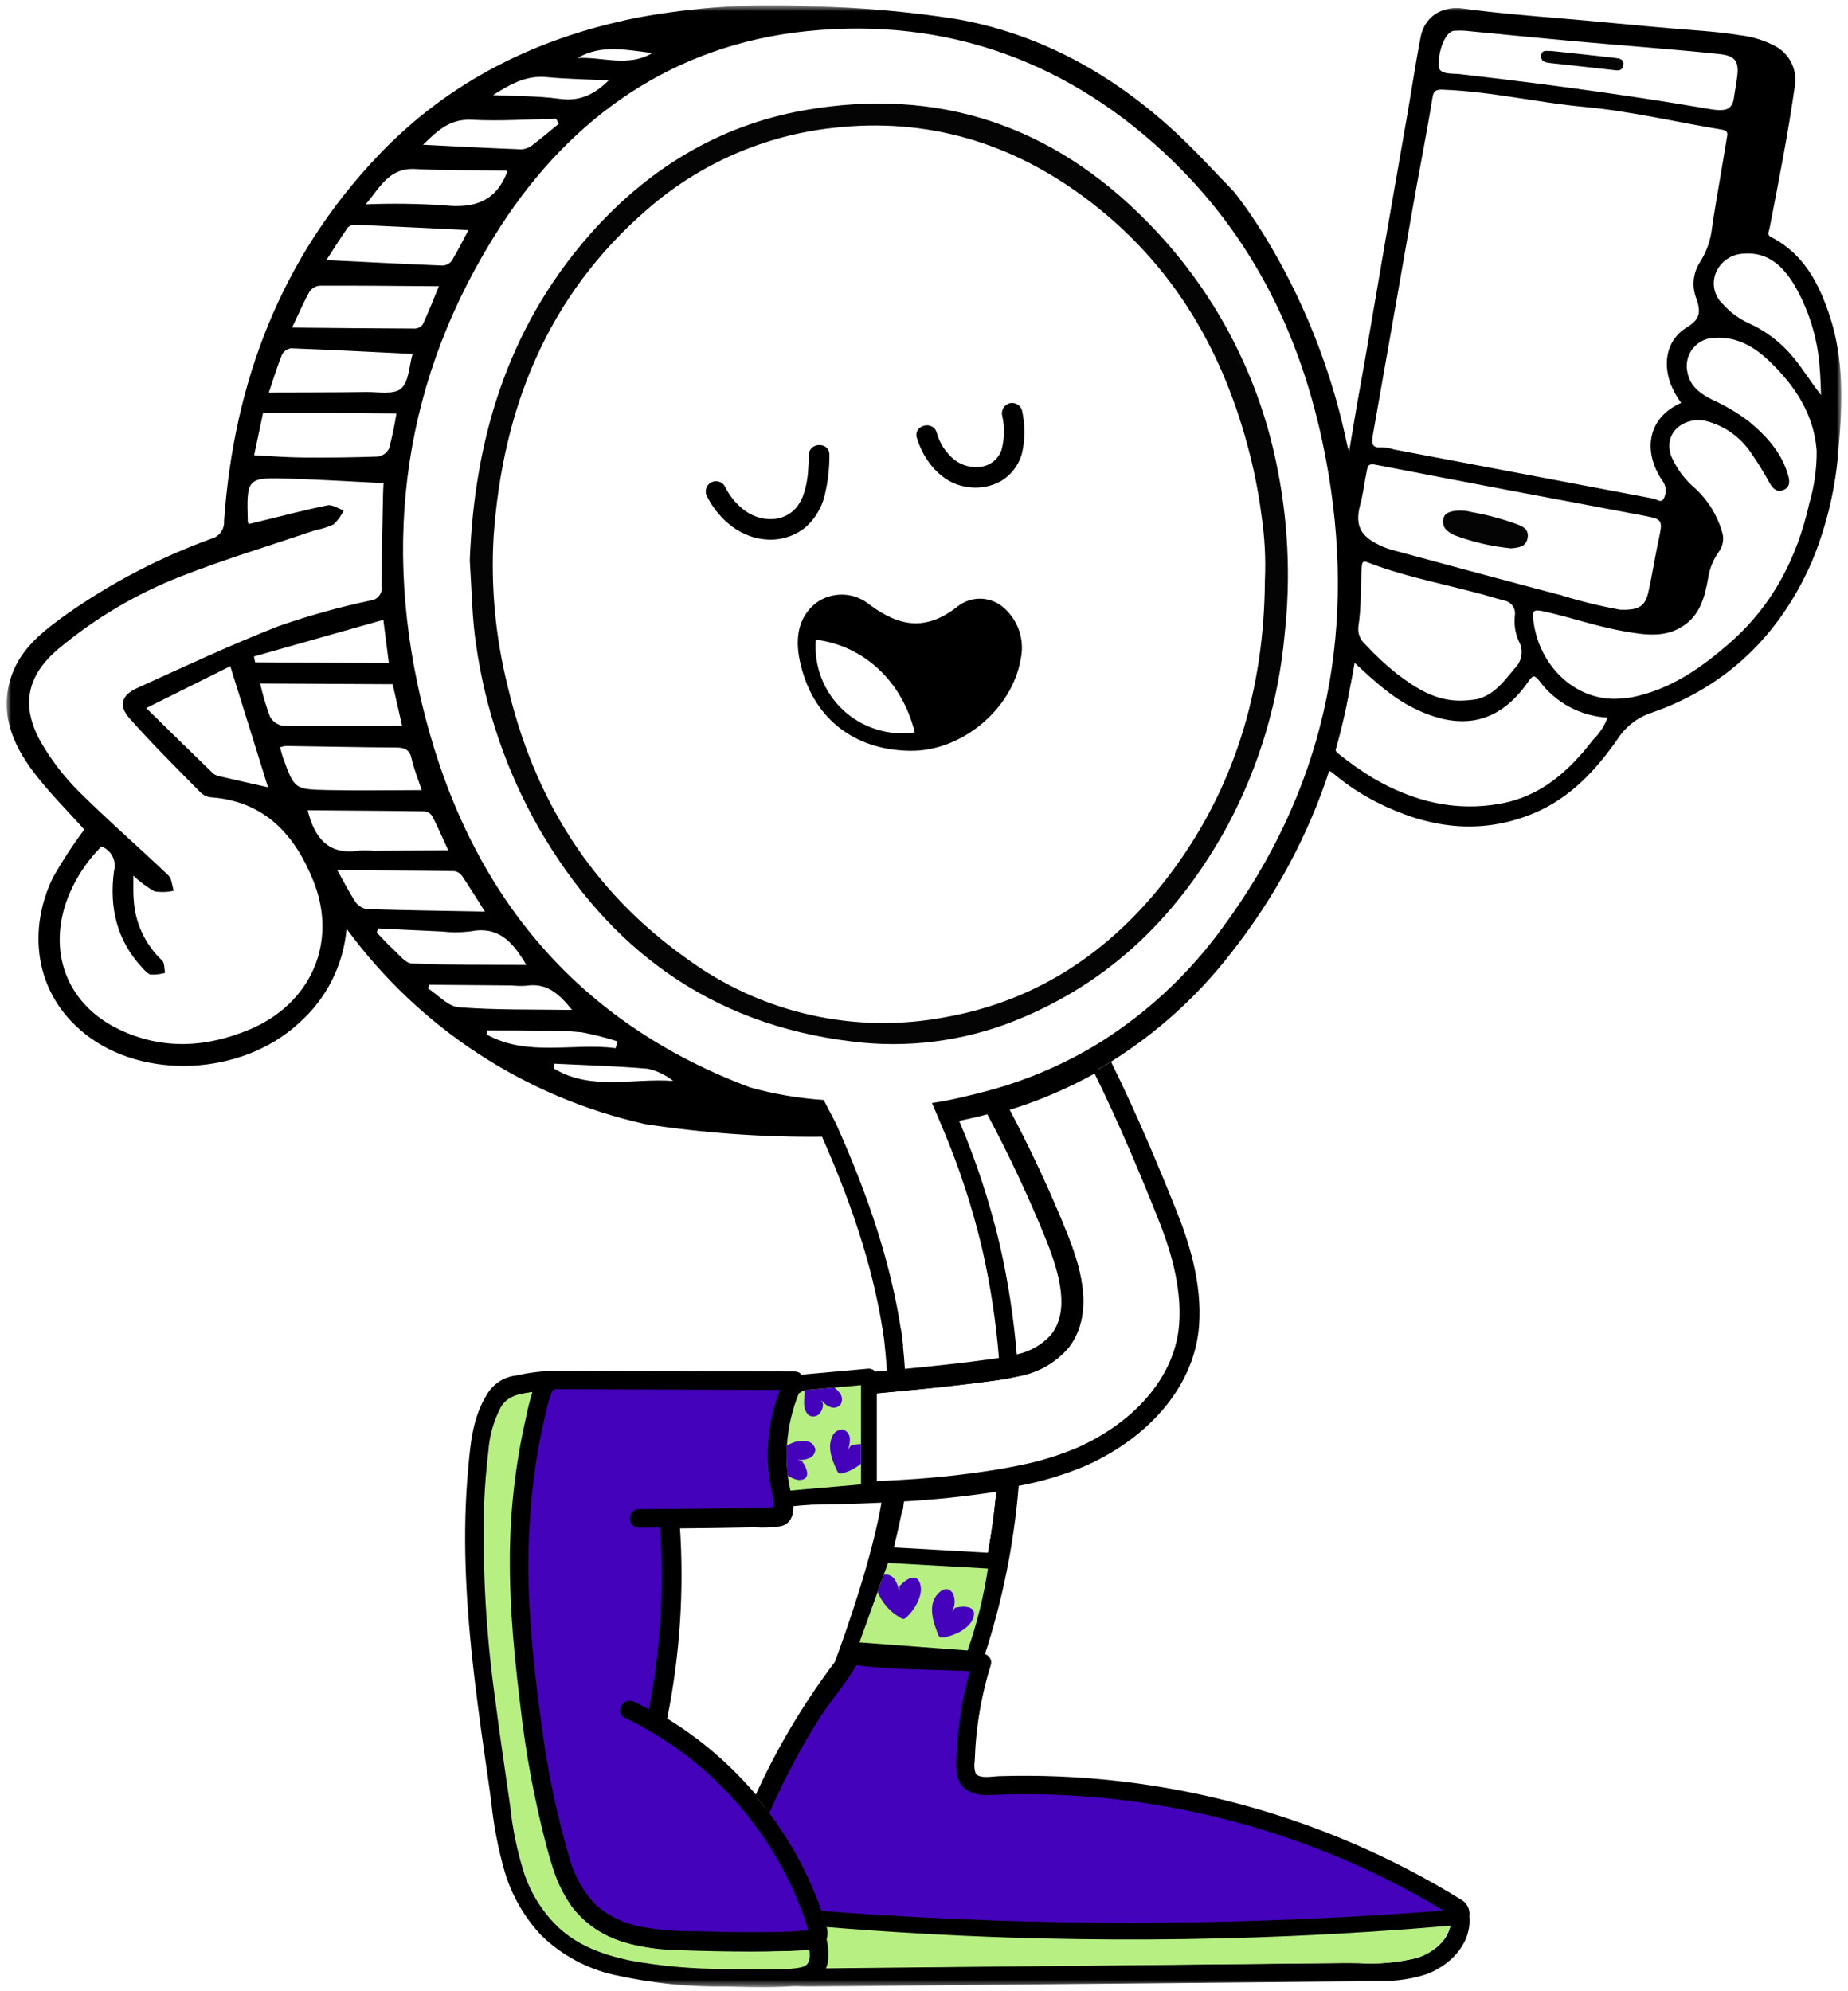 <svg width="246" height="265" viewBox="0 0 246 265" fill="none" xmlns="http://www.w3.org/2000/svg">
<mask id="mask0_1_603" style="mask-type:luminance" maskUnits="userSpaceOnUse" x="0" y="0" width="246" height="265">
<path d="M245.113 0.734H0.887V264.472H245.113V0.734Z" fill="white"/>
</mask>
<g mask="url(#mask0_1_603)">
<path d="M62.537 74.575C63.117 58.997 67.326 43.952 78.46 31.275C86.072 22.61 95.585 16.687 107.142 14.662C124.963 11.54 140.18 16.762 152.657 29.462C161.371 38.259 167.352 49.391 169.876 61.514C171.473 69.059 171.854 76.811 171.003 84.476C170.198 93.292 167.653 101.861 163.515 109.687C157.1 121.526 147.982 130.749 135.001 135.893C128.156 138.604 120.737 139.542 113.433 138.619C94.381 136.325 80.964 126.153 71.762 110.28C67.439 102.718 64.592 94.404 63.372 85.78C62.845 82.285 62.81 78.78 62.537 74.58M168.384 77.141C168.502 74.342 168.357 71.538 167.949 68.766C167.596 66.013 167.082 63.284 166.408 60.592C162.954 46.864 156.201 35.092 144.455 26.341C134.555 18.969 123.443 15.611 110.955 17.015C101.77 18.003 93.111 21.794 86.155 27.874C72.776 39.434 66.906 54.474 65.705 71.433C65.325 78.094 65.95 84.773 67.559 91.248C71.032 106.135 78.608 118.5 91.448 127.607C96.351 131.203 101.944 133.748 107.876 135.083C113.808 136.418 119.952 136.514 125.923 135.365C138.24 133.16 147.937 126.495 155.323 116.906C164.365 105.169 168.305 91.706 168.379 77.139" fill="#040404"/>
<path d="M201.174 72.986C198.605 72.739 196.079 72.156 193.66 71.253C193.283 71.097 192.933 70.882 192.623 70.617C192.399 70.42 192.235 70.163 192.151 69.877C192.068 69.591 192.067 69.286 192.15 69C192.281 68.395 192.769 68.193 193.34 68.046C194.197 67.894 195.076 67.931 195.916 68.156C197.911 68.512 199.873 69.034 201.781 69.716C202.681 70.039 203.547 70.406 203.355 71.583C203.155 72.814 202.134 72.883 201.175 72.983" fill="#040404"/>
<path d="M206.448 6.773C209.392 7.091 212.191 7.38 214.986 7.705C215.563 7.772 216.272 7.865 216.079 8.738C215.908 9.513 215.315 9.381 214.705 9.309C211.957 8.983 209.205 8.709 206.453 8.401C205.867 8.335 205.145 8.267 205.153 7.496C205.16 6.485 206.03 6.85 206.453 6.774" fill="#040404"/>
<path d="M121.225 99.932C113.504 99.854 107.995 95.381 106.451 87.864C105.851 84.964 106.219 82.142 108.651 80.233C109.7 79.478 110.971 79.095 112.263 79.142C113.554 79.19 114.793 79.667 115.784 80.497C119.755 83.433 123.223 83.997 127.371 80.797C128.22 80.087 129.289 79.692 130.396 79.681C131.502 79.67 132.579 80.043 133.442 80.736C134.463 81.571 135.23 82.676 135.656 83.924C136.083 85.173 136.151 86.515 135.854 87.801C134.703 94.433 127.978 100.001 121.221 99.928M121.766 97.466C120.102 90.666 114.96 85.917 108.602 85.142C108.462 86.87 108.714 88.608 109.338 90.226C109.963 91.843 110.945 93.299 112.211 94.484C113.477 95.67 114.994 96.554 116.649 97.072C118.304 97.59 120.054 97.727 121.77 97.474" fill="black"/>
<path d="M94.132 66.097C95.732 69.223 98.712 71.718 102.337 71.826C104.146 71.887 105.914 71.278 107.301 70.116C108.519 69.008 109.38 67.563 109.772 65.964C110.204 64.191 110.418 62.371 110.407 60.546C110.452 58.787 107.721 58.789 107.676 60.546C107.659 61.215 107.634 61.884 107.583 62.551C107.546 63.179 107.463 63.804 107.334 64.421C107.213 65.029 107.04 65.625 106.817 66.203C106.762 66.332 106.583 66.687 106.462 66.893C106.377 67.04 106.285 67.182 106.189 67.322C106.195 67.313 106.056 67.506 106.123 67.422C106.167 67.364 106.023 67.545 106.001 67.567C104.285 69.541 101.453 69.487 99.325 68.087C98.107 67.227 97.131 66.068 96.491 64.722C96.4 64.567 96.28 64.431 96.137 64.323C95.995 64.214 95.832 64.135 95.658 64.09C95.484 64.044 95.304 64.033 95.126 64.058C94.948 64.082 94.777 64.141 94.622 64.232C94.467 64.322 94.332 64.442 94.223 64.585C94.115 64.728 94.035 64.891 93.99 65.065C93.945 65.238 93.934 65.419 93.958 65.597C93.982 65.775 94.041 65.946 94.132 66.101" fill="black"/>
<path d="M122.051 58.288C122.962 61.288 125.251 64.208 128.494 64.773C130.107 65.089 131.78 64.832 133.223 64.045C133.927 63.625 134.54 63.071 135.029 62.414C135.518 61.757 135.872 61.009 136.071 60.215C136.469 58.373 136.461 56.467 136.046 54.629C135.947 54.281 135.716 53.987 135.401 53.808C135.087 53.63 134.715 53.582 134.366 53.675C134.022 53.779 133.731 54.011 133.553 54.324C133.375 54.637 133.325 55.006 133.412 55.355C133.75 56.841 133.72 58.387 133.326 59.86C133.128 60.451 132.769 60.975 132.29 61.374C131.812 61.773 131.231 62.031 130.614 62.119C130 62.211 129.373 62.181 128.771 62.03C128.169 61.879 127.602 61.609 127.104 61.238C125.927 60.301 125.08 59.013 124.685 57.561C124.176 55.883 121.538 56.599 122.051 58.287" fill="black"/>
<path d="M204.067 108.285C208.942 106.285 212.41 102.552 215.358 98.326C216.413 96.693 217.998 95.472 219.845 94.868C229.838 91.392 236.864 84.541 241.13 74.903C243.191 69.969 244.421 64.728 244.769 59.393C245.284 53.559 245.433 47.739 243.581 42.093C242.159 37.76 240.12 33.785 235.795 31.57C235.144 31.236 235.462 30.897 235.545 30.465C236.753 24.194 238.004 17.928 238.901 11.603C239.106 10.564 238.981 9.487 238.545 8.523C238.109 7.558 237.383 6.753 236.467 6.221C234.961 5.393 233.305 4.871 231.596 4.686C228.542 4.186 225.447 4.032 222.365 3.768C217.647 3.368 212.935 2.881 208.216 2.485C203.724 2.109 199.231 1.751 194.764 1.138C191.938 0.75 189.635 2.2 189.103 4.957C188.468 8.248 187.973 11.566 187.403 14.87C186.361 20.895 185.303 26.917 184.261 32.942C183.382 38.032 182.523 43.125 181.646 48.216C181.316 50.135 180.952 52.048 180.62 53.966C180.288 55.884 179.981 57.78 179.609 60.007C179.465 59.701 179.34 59.386 179.233 59.065C178.811 57.132 178.314 55.236 177.742 53.379C179.955 61.335 182.692 78.396 176.151 103.417C176.541 102.384 176.841 102.4 177.586 103.023C179.327 104.48 181.228 105.735 183.252 106.761C189.976 110.169 196.914 111.227 204.071 108.286M240.825 67.108C239.203 74.261 235.978 80.537 230.399 85.448C226.517 88.866 222.355 91.806 217.137 92.821C216.463 92.919 215.785 92.983 215.104 93.011C209.525 93.106 204.965 88.58 204.15 82.851C203.908 81.151 204.092 81.051 205.766 81.43C209.287 82.221 212.705 83.43 216.272 84.038C218.935 84.492 221.588 84.938 224.061 83.312C226.322 81.823 226.934 79.449 227.367 77.028C227.551 75.728 228.048 74.493 228.814 73.428C229.097 73.043 229.281 72.595 229.351 72.122C229.421 71.65 229.374 71.167 229.214 70.717C228.573 68.53 227.348 66.559 225.67 65.017C224.278 63.848 223.18 62.368 222.463 60.697C221.315 57.425 224.396 55.388 227.104 56.036C229.55 56.662 231.679 58.166 233.085 60.262C233.991 61.564 234.826 62.914 235.585 64.307C236.024 65.08 236.577 65.576 237.436 65.207C238.336 64.818 238.241 63.97 238.016 63.198C237.139 60.189 235.116 57.998 232.782 56.066C231.261 54.925 229.617 53.956 227.882 53.177C226.372 52.407 225.006 51.457 224.629 49.577C224.5 49.026 224.497 48.453 224.62 47.901C224.743 47.349 224.99 46.832 225.341 46.388C225.692 45.944 226.139 45.586 226.648 45.339C227.157 45.092 227.716 44.964 228.281 44.963C231.26 44.784 233.571 46.188 235.569 48.104C238.955 51.352 241.475 55.147 241.832 59.994C241.849 62.403 241.508 64.8 240.818 67.108M232.193 33.752C235.235 33.536 237.172 35.279 238.693 37.652C240.742 41.071 241.953 44.926 242.227 48.902C242.345 50.032 242.348 51.173 242.418 52.585C240.968 50.754 239.94 48.996 238.618 47.441C237.046 45.56 235.071 44.057 232.84 43.041C231.515 42.447 230.33 41.58 229.361 40.497C228.788 39.972 228.391 39.283 228.225 38.524C228.058 37.766 228.129 36.974 228.429 36.257C228.748 35.52 229.273 34.892 229.942 34.448C230.61 34.004 231.394 33.764 232.196 33.757M193.567 4.094C194.022 4.064 194.478 4.061 194.932 4.085C199.643 4.537 204.349 5.006 209.057 5.439C212.499 5.756 215.946 6.018 219.39 6.319C222.605 6.601 225.824 6.856 229.031 7.213C230.98 7.43 231.503 8.213 231.251 10.178C231.171 10.806 231.081 11.435 230.961 12.057C230.773 13.031 230.853 13.705 230.261 14.28C229.718 14.809 228.518 14.674 227.607 14.518C221.307 13.439 214.98 12.492 208.642 11.64C205.438 11.209 202.231 10.802 199.021 10.417C197.421 10.224 195.819 10.036 194.214 9.853C193.428 9.763 191.585 9.966 191.519 8.839C191.408 6.939 192.319 4.239 193.565 4.091M182.765 57.806C184.478 48.042 186.212 38.281 187.905 28.513C188.871 22.938 189.781 18.555 190.693 12.971C190.833 12.116 191.093 11.896 192.088 11.935C198.659 12.191 204.647 13.663 210.958 14.235C217.127 14.804 223.174 16.262 229.267 17.262C230.089 17.398 229.951 17.869 229.878 18.32C229.4 21.272 228.883 24.22 228.388 27.168C228.215 28.195 228.072 29.228 227.909 30.258C227.733 31.957 227.153 33.588 226.217 35.017C225.776 35.74 225.515 36.558 225.454 37.402C225.394 38.247 225.537 39.094 225.87 39.872C226.477 41.73 226.159 42.589 224.507 43.594C222.092 45.063 221.251 47.978 222.368 51.03C222.719 51.955 223.198 52.825 223.792 53.616C219.336 55.597 218.792 59.851 220.983 63.508C221.202 63.798 221.394 64.106 221.559 64.43C221.691 64.748 221.749 65.091 221.729 65.435C221.709 65.778 221.611 66.113 221.442 66.413C221.096 66.978 220.542 66.447 220.093 66.362C208.585 64.189 197.078 62.01 185.57 59.825C185.055 59.656 184.519 59.56 183.977 59.538C182.436 59.7 182.598 58.769 182.767 57.806M181.067 67.186C181.462 65.707 181.637 64.169 181.941 62.665C182.057 62.093 182.113 61.658 183.06 61.842C194.86 64.133 206.677 66.348 218.491 68.573C221.408 69.122 221.382 69.099 220.752 72.042C220.278 74.252 219.941 76.491 219.452 78.696C219.016 80.667 218.243 81.233 215.659 81.15C213.013 80.665 210.398 80.023 207.827 79.228C200.327 77.26 192.853 75.228 185.369 73.211C184.935 73.095 184.509 72.947 184.095 72.769C181.218 71.527 180.285 70.11 181.066 67.187M180.826 83.376C181.232 80.751 181.109 78.094 181.271 75.452C181.314 74.757 181.461 74.615 182.111 74.867C187.511 76.957 193.231 77.895 198.762 79.518C199.236 79.657 199.715 79.781 200.191 79.918C200.646 79.985 201.056 80.23 201.331 80.598C201.606 80.967 201.723 81.43 201.657 81.885C201.515 83.065 201.698 84.262 202.185 85.346C202.505 85.934 202.62 86.611 202.514 87.271C202.408 87.931 202.086 88.538 201.598 88.996C200.198 90.68 198.935 92.456 196.633 93.054C195.939 93.169 195.237 93.235 194.533 93.254C191.125 93.315 188.511 91.616 185.988 89.714C184.452 88.492 183.015 87.151 181.688 85.704C181.365 85.417 181.118 85.055 180.969 84.65C180.82 84.245 180.773 83.809 180.833 83.381M182.795 103.571C181.204 102.603 179.679 101.531 178.229 100.361C177.967 100.198 177.775 99.942 177.693 99.644C177.61 99.347 177.643 99.028 177.785 98.754C178.89 95.312 179.738 91.793 180.324 88.226C182.861 90.569 185.234 92.776 188.155 94.232C194.263 97.276 199.443 96.543 203.481 90.665C204.062 89.82 204.302 89.872 204.881 90.584C205.942 92.026 207.308 93.216 208.883 94.068C210.458 94.92 212.202 95.413 213.989 95.511C213.58 96.619 212.927 97.621 212.078 98.443C208.916 102.564 205.199 105.933 199.871 106.936C193.737 108.091 188.095 106.656 182.79 103.572" fill="black"/>
<path d="M119.918 200.67C118.62 207.082 116.829 213.385 114.562 219.522L128.29 220.207C130.687 213.094 132.235 205.722 132.901 198.246C128.662 198.909 124.393 199.36 120.109 199.597L119.975 200.676L119.918 200.67Z" stroke="black" stroke-width="0.5" stroke-miterlimit="10"/>
<path d="M155.28 255.974C167.686 255.861 180.078 255.319 192.454 254.347C187.433 251.289 182.167 248.652 176.71 246.463C166.357 242.318 155.427 239.788 144.305 238.963C141.56 238.763 138.809 238.668 136.053 238.679C134.653 238.684 133.253 238.727 131.859 238.779C130.724 238.924 129.573 238.677 128.596 238.079C127.459 237.231 127.333 235.879 127.363 234.563C127.398 233.029 127.508 231.496 127.689 229.973C127.976 227.562 128.434 225.174 129.058 222.827C129.103 222.655 129.158 222.485 129.203 222.314L127.603 222.234L114.364 221.574C114.198 221.567 114.035 221.525 113.886 221.451C113.837 221.584 113.786 221.725 113.739 221.851L113.681 221.83C113.655 221.892 113.622 221.95 113.581 222.003C111.939 224.155 110.392 226.375 108.939 228.662C106.289 232.629 103.944 236.791 101.924 241.113C104.248 244.196 106.192 247.547 107.716 251.094C108.183 252.191 108.613 253.304 109.006 254.431C111.773 254.643 114.961 254.839 117.731 255.008C130.232 255.769 142.749 256.093 155.282 255.98" fill="#4402BB"/>
<path d="M111.397 221.205C112.919 217.094 116.416 207.175 117.639 199.733C113.504 199.933 109.339 200.018 105.339 200.045C105.344 200.113 105.356 200.18 105.36 200.245C105.422 201.375 105.16 202.56 103.922 202.887C102.785 203.067 101.631 203.117 100.483 203.036C97.074 203.103 93.664 203.151 90.254 203.18C90.827 211.693 90.264 220.244 88.581 228.608C88.566 228.686 88.543 228.762 88.513 228.835C93.118 231.636 97.228 235.177 100.68 239.316C103.57 232.897 107.176 226.825 111.43 221.216L111.397 221.205Z" stroke="black" stroke-width="0.5" stroke-miterlimit="10"/>
<path d="M120.33 197.193C124.604 196.945 128.862 196.474 133.086 195.781C133.916 195.638 134.732 195.481 135.529 195.32C138.327 194.787 141.059 193.952 143.677 192.831C151.627 189.214 156.686 183.04 157.212 176.315C157.633 170.938 155.783 165.573 154.355 162.005C152.144 156.483 149.268 149.542 145.818 142.537C142.083 144.634 138.132 146.32 134.034 147.567C136.937 153.025 139.549 158.633 141.859 164.367C143.127 167.646 145.764 174.467 142.013 179.251C140.334 181.18 138.044 182.475 135.526 182.92C134.749 183.106 133.951 183.254 133.149 183.379C132.823 183.429 132.498 183.479 132.172 183.522C128.335 184.043 124.455 184.454 120.599 184.822C119.799 184.899 118.999 184.977 118.199 185.051C116.406 185.216 114.619 185.376 112.851 185.532C110.543 185.736 108.236 185.945 105.93 186.158C105.112 188.404 104.662 190.768 104.598 193.158C104.567 194.328 104.63 195.498 104.787 196.658C104.833 196.987 104.892 197.314 104.955 197.641C108.51 197.628 113.063 197.572 117.903 197.325C118.707 197.293 119.517 197.245 120.33 197.193Z" stroke="black" stroke-width="0.5" stroke-miterlimit="10"/>
<path d="M70.548 215.918C70.856 220.573 71.399 225.218 72.048 229.81C72.799 235.588 73.991 241.299 75.612 246.896C75.625 246.936 75.638 246.976 75.651 247.017C76.272 249.571 77.58 251.907 79.433 253.773C81.155 255.209 83.224 256.167 85.433 256.55C85.527 256.57 85.62 256.593 85.714 256.612C88.289 257.019 90.894 257.206 93.501 257.171C96.664 257.252 99.829 257.305 102.993 257.25C104.565 257.16 106.134 257.033 107.701 256.869C107.687 256.825 107.669 256.785 107.656 256.74C107.615 256.589 107.579 256.435 107.535 256.296C107.352 255.719 107.158 255.146 106.951 254.576C106.933 254.527 106.913 254.476 106.895 254.431C106.085 252.228 105.103 250.091 103.959 248.042C103.134 246.564 102.229 245.132 101.249 243.752C100.744 243.039 100.219 242.341 99.675 241.658C95.259 236.091 89.633 231.603 83.224 228.535C81.914 227.911 83.059 225.97 84.361 226.59C85.075 226.93 85.778 227.29 86.475 227.668C88.052 219.615 88.563 211.39 87.996 203.204C87.018 203.211 86.039 203.223 85.061 203.227C84.768 203.218 84.49 203.096 84.286 202.885C84.082 202.675 83.968 202.393 83.968 202.1C83.968 201.807 84.082 201.526 84.286 201.315C84.49 201.105 84.768 200.983 85.061 200.974C88.128 200.962 91.194 200.936 94.261 200.895C95.744 200.875 97.228 200.851 98.711 200.824C99.502 200.81 100.293 200.794 101.084 200.777L102.271 200.751C102.552 200.715 102.835 200.696 103.119 200.693C103.119 200.593 103.127 200.493 103.119 200.393C103.111 200.293 103.102 200.171 103.092 200.06C103.068 199.806 103.034 199.553 102.992 199.3C102.892 198.752 102.787 198.207 102.692 197.659C102.661 197.48 102.626 197.302 102.601 197.122C101.996 192.992 102.484 188.776 104.019 184.895L101.012 184.884L81.898 184.818L77.116 184.797L74.767 184.789H74.726C74.102 184.789 73.62 184.671 73.357 185.314C72.867 186.717 72.489 188.158 72.227 189.622C71.889 191.106 71.596 192.599 71.349 194.103C70.245 201.32 69.977 208.639 70.548 215.918Z" stroke="black" stroke-width="0.5" stroke-miterlimit="10"/>
<path d="M107.904 260.645C107.965 260.201 107.957 259.751 107.878 259.31C107.794 259.317 107.71 259.323 107.625 259.328C106.782 259.38 105.936 259.413 105.092 259.442C104.316 259.468 103.541 259.485 102.764 259.497C101.61 259.56 100.456 259.61 99.3 259.636C98.425 259.656 97.55 259.664 96.675 259.661C95.975 259.661 95.275 259.661 94.568 259.642C91.238 259.687 87.914 259.365 84.654 258.683C83.934 258.526 83.224 258.325 82.528 258.083C80.013 257.24 77.812 255.657 76.212 253.541C75.029 251.833 74.138 249.941 73.575 247.941C72.659 245.487 71.919 242.97 71.363 240.41C69.69 232.665 68.679 224.791 68.339 216.875C68.298 216.161 68.262 215.446 68.233 214.729C68.097 212.492 68.015 210.253 68.015 208.016C67.981 201.533 68.686 195.067 70.115 188.743C70.363 187.49 70.681 186.251 71.066 185.033C69.305 185.277 67.577 185.467 66.602 187.133C65.65 188.961 65.084 190.965 64.937 193.021C64.656 195.359 64.473 197.707 64.371 200.06C64.129 208.786 64.627 217.518 65.86 226.16C66.405 230.445 67.038 234.718 67.66 238.993C68.005 242.476 68.694 245.916 69.718 249.263C70.662 252.057 72.279 254.577 74.426 256.599C77.146 258.863 80.423 260.356 83.916 260.923C88.111 261.686 92.368 262.059 96.632 262.036C97.256 262.048 97.881 262.055 98.506 262.064C100.035 262.085 101.564 262.099 103.093 262.088C103.536 262.088 103.984 262.079 104.433 262.063C105.087 262.048 105.739 261.988 106.384 261.884C107.212 261.745 107.707 261.503 107.904 260.645Z" stroke="black" stroke-width="0.5" stroke-miterlimit="10"/>
<path d="M96.675 259.666C97.551 259.67 98.427 259.661 99.301 259.641C100.456 259.615 101.611 259.566 102.764 259.502C101.854 259.516 100.944 259.523 100.034 259.523C96.719 259.519 93.402 259.452 90.084 259.323C88.258 259.275 86.441 259.061 84.653 258.684C87.913 259.366 91.237 259.687 94.567 259.643C95.267 259.661 95.967 259.659 96.674 259.662" fill="black"/>
<path d="M71.365 240.41C71.921 242.97 72.661 245.487 73.577 247.941C73.305 247.072 73.06 246.197 72.826 245.331C71.261 239.291 70.122 233.149 69.419 226.949C68.919 222.896 68.484 218.815 68.235 214.729C68.265 215.445 68.301 216.16 68.341 216.875C68.681 224.791 69.693 232.664 71.365 240.409" fill="black"/>
<path d="M71.365 240.41C71.921 242.97 72.661 245.487 73.577 247.941C73.305 247.072 73.06 246.197 72.826 245.331C71.261 239.291 70.122 233.149 69.419 226.949C68.919 222.896 68.484 218.815 68.235 214.729C68.265 215.445 68.301 216.16 68.341 216.875C68.681 224.791 69.693 232.665 71.365 240.41Z" stroke="black" stroke-width="0.5" stroke-miterlimit="10"/>
<path d="M103.009 257.248C103.803 257.234 104.597 257.213 105.39 257.185C106.181 257.09 106.977 257.053 107.773 257.072C107.773 257.064 107.768 257.057 107.763 257.048C107.737 256.99 107.716 256.93 107.7 256.868C106.134 257.031 104.564 257.158 102.992 257.249L103.009 257.248Z" fill="black"/>
<path d="M128.29 220.208L130.59 220.323C130.658 220.328 130.724 220.338 130.79 220.355C133.189 213.044 134.719 205.476 135.348 197.808C134.548 197.965 133.734 198.111 132.907 198.248C132.241 205.724 130.694 213.096 128.296 220.209" fill="black"/>
<path d="M128.29 220.208L130.59 220.323C130.658 220.328 130.724 220.338 130.79 220.355C133.189 213.044 134.719 205.476 135.348 197.808C134.548 197.965 133.734 198.111 132.907 198.248C132.239 205.724 130.689 213.095 128.29 220.208Z" stroke="black" stroke-width="0.5" stroke-miterlimit="10"/>
<path d="M125.931 146.496L124.068 146.801C124.627 146.736 125.268 146.625 125.931 146.496Z" fill="black"/>
<path d="M120.129 200.614C118.838 206.952 117.067 213.183 114.829 219.252L130.713 220.045C130.785 220.05 130.856 220.061 130.926 220.079C131.105 220.118 131.274 220.192 131.422 220.298C131.571 220.404 131.697 220.54 131.791 220.696C131.871 220.832 131.921 220.984 131.938 221.141C131.955 221.298 131.939 221.456 131.891 221.607C130.896 224.803 130.239 228.095 129.931 231.429C129.855 232.29 129.801 233.158 129.771 234.008C129.766 234.143 129.755 234.289 129.744 234.44C129.664 234.95 129.7 235.471 129.85 235.965C130.156 236.657 131.51 236.527 132.405 236.442C132.613 236.422 132.796 236.405 132.937 236.4C154.715 235.715 176.211 241.479 194.723 252.97C195.05 253.212 195.303 253.539 195.456 253.915C195.609 254.291 195.655 254.702 195.59 255.103C195.602 255.159 195.61 255.216 195.614 255.274C195.793 258.974 192.801 261.723 189.756 262.802C187.895 263.384 185.955 263.675 184.005 263.665C182.554 263.705 181.078 263.713 179.65 263.721C179.028 263.721 178.407 263.725 177.785 263.734L131.26 264.17C128.654 264.194 126.048 264.221 123.44 264.25C118.382 264.304 113.15 264.359 108.005 264.387H107.634C106.577 264.396 105.519 264.348 104.466 264.244L104.472 264.034L104.637 264.029L104.809 264.024C106.722 263.924 108.84 263.671 109.75 261.964L109.779 261.909L114.15 261.866L178.678 261.261C179.368 261.255 180.078 261.261 180.771 261.272C183.356 261.431 185.95 261.214 188.471 260.627C190.179 260.132 192.354 258.809 192.977 256.692C185.907 257.251 178.777 257.675 171.794 257.953C159.328 258.453 146.687 258.508 134.223 258.132C126.268 257.892 118.164 257.464 110.136 256.86L110.051 256.854L110.04 256.769C109.947 256.218 109.798 255.678 109.595 255.157C109.553 255.036 109.511 254.918 109.473 254.804C109.453 254.744 109.431 254.686 109.41 254.627C109.389 254.568 109.374 254.527 109.357 254.482L109.304 254.33L109.464 254.342C112.531 254.577 115.247 254.766 117.764 254.919C130.213 255.677 142.846 256.003 155.308 255.891C167.496 255.781 179.89 255.242 192.149 254.291C187.216 251.309 182.05 248.731 176.7 246.584C166.359 242.435 155.439 239.905 144.326 239.084C141.586 238.884 138.817 238.792 136.082 238.8C134.603 238.806 133.133 238.854 131.891 238.9C130.731 239.048 129.556 238.792 128.561 238.177C127.388 237.303 127.255 235.929 127.285 234.577C127.32 233.058 127.43 231.51 127.612 229.977C127.901 227.561 128.359 225.168 128.984 222.816C129.012 222.711 129.042 222.606 129.072 222.501L129.093 222.43C124.093 222.181 118.951 222.274 113.993 221.63C112.593 224.103 110.584 226.318 109.056 228.73C106.545 232.7 104.343 236.858 102.469 241.166L102.397 241.331L102.289 241.187C101.825 240.568 101.309 239.921 100.713 239.208L100.671 239.157L100.698 239.097C103.573 232.714 107.155 226.673 111.376 221.089L111.412 220.989C111.702 220.207 112.072 219.189 112.489 218.003C114.689 211.992 116.414 205.818 117.649 199.538L117.663 199.454H117.748C118.573 199.413 119.396 199.368 120.217 199.318L120.343 199.31L120.129 200.614Z" fill="black"/>
<path d="M110.087 256.484C118.134 257.142 126.257 257.609 134.232 257.87C146.726 258.279 159.397 258.215 171.893 257.67C178.893 257.37 186.04 256.905 193.127 256.296C192.775 257.322 192.181 258.247 191.395 258.994C190.609 259.741 189.654 260.287 188.611 260.585C186.091 261.223 183.486 261.459 180.893 261.285C180.202 261.276 179.487 261.267 178.793 261.274L114.11 261.933L109.728 261.98C109.699 260.139 109.79 258.299 110 256.47L109.989 256.378" fill="#B7EF83"/>
<path d="M103.251 200.725C103.209 200.704 103.162 200.692 103.114 200.691C103.114 200.777 103.114 200.863 103.114 200.949C103.403 200.77 103.45 200.696 103.255 200.725" fill="black"/>
<path d="M103.251 200.725C103.209 200.704 103.162 200.692 103.114 200.691C103.114 200.777 103.114 200.863 103.114 200.949C103.402 200.77 103.447 200.696 103.251 200.725Z" stroke="black" stroke-width="0.5" stroke-miterlimit="10"/>
<path d="M154.355 162.004C155.783 165.571 157.633 170.936 157.212 176.314C156.686 183.039 151.626 189.214 143.677 192.83C141.059 193.951 138.327 194.785 135.53 195.319C134.73 195.485 133.917 195.637 133.087 195.78C128.863 196.473 124.605 196.944 120.331 197.192C119.517 197.244 118.708 197.292 117.906 197.332C113.066 197.58 108.513 197.632 104.958 197.648C105.13 198.44 105.258 199.242 105.342 200.048C109.334 200.021 113.503 199.938 117.642 199.736C118.468 199.696 119.292 199.651 120.113 199.6C124.397 199.364 128.666 198.913 132.904 198.249C133.735 198.116 134.548 197.969 135.345 197.81C138.551 197.236 141.681 196.3 144.676 195.02C153.433 191.036 159.017 184.115 159.612 176.505C160.072 170.625 158.112 164.905 156.589 161.114C154.344 155.506 151.418 148.446 147.896 141.314C147.214 141.737 146.523 142.146 145.822 142.541C149.272 149.546 152.147 156.487 154.359 162.009" fill="black"/>
<path d="M105.9 186.167H105.934C108.234 185.949 110.547 185.745 112.855 185.541C114.622 185.385 116.409 185.225 118.202 185.06C119.002 184.986 119.802 184.908 120.602 184.831C124.459 184.461 128.339 184.05 132.175 183.531C132.501 183.487 132.827 183.438 133.153 183.388C133.953 183.263 134.753 183.115 135.53 182.929C138.048 182.484 140.338 181.189 142.016 179.26C145.768 174.477 143.13 167.655 141.862 164.376C139.552 158.642 136.94 153.034 134.037 147.576C133.261 147.813 132.476 148.038 131.681 148.25C134.627 153.772 137.277 159.447 139.621 165.25C141.309 169.614 142.689 174.516 140.121 177.784C138.877 179.188 137.207 180.145 135.367 180.509C134.589 180.709 133.787 180.865 132.992 180.991C132.608 181.052 132.226 181.107 131.849 181.158C128.084 181.668 124.266 182.074 120.467 182.439C119.667 182.516 118.867 182.594 118.073 182.667C116.252 182.835 114.437 182.997 112.642 183.156C110.716 183.327 108.79 183.501 106.865 183.679C106.465 183.716 106.065 183.75 105.672 183.787L105.9 186.167Z" fill="black"/>
<path d="M105.9 186.167H105.934C108.234 185.949 110.547 185.745 112.855 185.541C114.622 185.385 116.409 185.225 118.202 185.06C119.002 184.986 119.802 184.908 120.602 184.831C124.459 184.461 128.339 184.05 132.175 183.531C132.501 183.487 132.827 183.438 133.153 183.388C133.953 183.263 134.753 183.115 135.53 182.929C138.048 182.484 140.338 181.189 142.016 179.26C145.768 174.477 143.13 167.655 141.862 164.376C139.552 158.642 136.94 153.034 134.037 147.576C133.261 147.813 132.476 148.038 131.681 148.25C134.627 153.772 137.277 159.447 139.621 165.25C141.309 169.614 142.689 174.516 140.121 177.784C138.877 179.188 137.207 180.145 135.367 180.509C134.589 180.709 133.787 180.865 132.992 180.991C132.608 181.052 132.226 181.107 131.849 181.158C128.084 181.668 124.266 182.074 120.467 182.439C119.667 182.516 118.867 182.594 118.073 182.667C116.252 182.835 114.437 182.997 112.642 183.156C110.716 183.327 108.79 183.501 106.865 183.679C106.465 183.716 106.065 183.75 105.672 183.787L105.9 186.167Z" stroke="black" stroke-width="0.5" stroke-miterlimit="10"/>
<path d="M164.187 25.434C161.834 23.028 159.352 20.281 156.652 17.767C148.273 9.967 138.552 4.502 127.242 2.525C120.908 1.543 114.515 0.982 108.106 0.847C100.335 0.426 92.541 0.927 84.887 2.34C71.481 5 59.724 10.81 50.287 20.758C37.414 34.34 31.132 50.827 29.83 69.334C29.867 69.865 29.718 70.392 29.408 70.825C29.097 71.257 28.645 71.567 28.13 71.702C21.302 74.183 14.831 77.556 8.887 81.734C5.88 83.896 2.862 86.184 1.567 89.843C-0.145 94.679 1.587 98.943 4.457 102.743C6.518 105.472 8.981 107.898 11.222 110.411C9.692 112.452 8.296 114.59 7.04 116.811C3.809 123.436 4.288 132.053 11.371 137.649C19.096 143.749 32.089 143.202 39.71 136.239C43.406 133.021 45.71 128.496 46.139 123.615C55.792 136.801 69.902 146.036 85.849 149.605C93.65 150.803 101.535 151.368 109.427 151.294C113.892 161.38 116.543 170.045 117.704 178.388C117.863 179.805 117.982 181.225 118.076 182.647C118.876 182.573 119.676 182.496 120.47 182.419C120.396 181.319 120.311 180.225 120.2 179.13H120.225C120.225 179.119 120.225 179.109 120.225 179.097L119.962 176.997C119.962 176.993 119.962 176.99 119.962 176.987H119.931C118.631 168.514 115.848 159.707 111.254 149.479L109.642 146.398C106.337 146.179 103.063 145.623 99.871 144.737C77.006 136.165 62.771 119.342 56.56 95.237C50.63 72.212 53.669 50.157 66.63 30.126C76.111 15.467 89.767 5.934 107.428 4.143C126.087 2.248 142.495 8.234 156.053 21.356C167.874 32.802 174.188 47.122 176.853 63.105C180.532 85.134 176.083 105.405 162.737 123.471C158.355 129.514 152.863 134.667 146.554 138.658C145.874 139.082 145.184 139.492 144.483 139.886C140.738 141.993 136.763 143.662 132.636 144.86C131.855 145.088 131.064 145.3 130.262 145.498C130.194 145.515 130.128 145.535 130.062 145.552C128.962 145.822 127.385 146.21 125.926 146.495C125.264 146.624 124.626 146.735 124.063 146.8L125.511 150.224C127.703 155.394 129.453 160.741 130.743 166.206C131.85 171.068 132.601 176.005 132.991 180.977C133.791 180.852 134.591 180.699 135.367 180.495C134.961 175.505 134.198 170.551 133.086 165.67C131.765 160.07 129.972 154.592 127.728 149.295L127.681 149.183L129.995 148.672C130.563 148.537 131.119 148.385 131.677 148.237C132.473 148.026 133.258 147.801 134.034 147.563C138.132 146.316 142.083 144.63 145.818 142.533C146.52 142.137 147.211 141.728 147.892 141.306C154.005 137.481 159.396 132.609 163.82 126.915C175.778 111.734 181.187 94.326 181.012 75.076C180.742 45.156 164.187 25.434 164.187 25.434ZM35.031 54.913L52.769 55.039C52.526 56.612 52.198 58.171 51.786 59.709C51.642 59.991 51.432 60.234 51.174 60.418C50.916 60.602 50.618 60.722 50.304 60.767C46.938 60.892 43.566 60.919 40.197 60.892C38.141 60.876 36.086 60.706 33.828 60.592C34.18 58.929 34.574 57.064 35.028 54.91M35.679 104.783C33.788 104.356 31.617 103.872 29.45 103.37C29.078 103.328 28.721 103.194 28.413 102.981C25.487 100.158 22.591 97.306 19.462 94.242L30.656 88.669L35.679 104.783ZM33.804 87.372L51.029 82.497C51.295 84.577 51.506 86.23 51.764 88.253L33.964 88.147C33.91 87.888 33.855 87.63 33.802 87.372M34.625 90.972L52.269 91.063C52.688 92.906 53.096 94.705 53.526 96.601C48.126 96.62 42.885 96.681 37.651 96.601C37.288 96.54 36.943 96.397 36.644 96.181C36.345 95.965 36.1 95.683 35.928 95.357C35.4 93.924 34.966 92.459 34.628 90.971M33.256 137.004C27.53 139.423 21.675 139.769 15.916 137.038C9.171 133.838 6.41 127.196 8.79 120.127C9.785 117.317 11.397 114.766 13.508 112.661C14.147 112.901 14.672 113.371 14.981 113.98C15.289 114.588 15.359 115.29 15.175 115.947C14.538 120.677 15.504 125.111 18.892 128.747C19.242 129.123 19.634 129.631 20.074 129.712C20.715 129.736 21.356 129.662 21.974 129.492C21.854 128.929 21.926 128.159 21.581 127.837C19.335 125.723 17.982 122.831 17.797 119.752C17.71 118.801 17.766 117.837 17.753 116.539C18.6 117.352 19.546 118.055 20.568 118.633C21.418 118.774 22.288 118.746 23.127 118.551C22.898 117.851 22.875 116.945 22.408 116.5C18.465 112.741 14.34 109.167 10.483 105.324C8.553 103.405 6.883 101.242 5.514 98.89C2.692 93.99 3.531 89.89 7.873 86.282C12.719 82.246 18.183 79.018 24.056 76.721C29.956 74.411 36.037 72.58 42.042 70.549C42.866 70.396 43.667 70.139 44.426 69.785C44.972 69.251 45.422 68.627 45.754 67.94C45.035 67.694 44.254 67.129 43.608 67.257C40.691 67.834 37.808 68.606 34.92 69.308L33.105 69.749C33.054 69.654 33.014 69.553 32.985 69.449C32.822 63.565 32.823 63.524 38.666 63.708C42.742 63.836 46.813 64.094 51.059 64.302C51.044 64.602 51.003 65.158 50.992 65.719C50.916 69.802 50.801 73.885 50.8 77.968C50.842 78.199 50.834 78.437 50.778 78.665C50.721 78.893 50.617 79.107 50.473 79.293C50.328 79.478 50.147 79.631 49.939 79.742C49.731 79.852 49.503 79.918 49.268 79.934C45.151 80.806 41.093 81.938 37.119 83.323C30.733 85.814 24.512 88.733 18.267 91.573C16.167 92.528 15.743 93.899 17.235 95.593C20.272 99.041 23.558 102.271 26.78 105.553C27.169 105.892 27.659 106.093 28.173 106.125C35.334 106.673 39.349 111.265 41.747 117.325C44.978 125.489 41.368 133.579 33.256 137.007M89.605 143.866C84.259 143.452 78.705 145.24 73.695 142.191C73.706 141.983 73.716 141.776 73.727 141.57C77.887 141.77 82.054 141.886 86.201 142.241C87.447 142.506 88.612 143.063 89.601 143.866M82.187 138.595L81.956 139.5C76.256 138.777 70.256 140.688 64.805 137.7C64.813 137.513 64.821 137.326 64.829 137.139C67.153 137.146 69.477 137.132 71.8 137.168C73.675 137.132 75.551 137.206 77.418 137.388C79.031 137.691 80.624 138.095 82.186 138.597M76.149 134.418C70.998 134.336 66.016 134.446 61.073 134.062C59.645 133.951 58.328 132.423 56.96 131.544L57.16 131.07C60.813 131.098 64.466 131.128 68.119 131.159C68.765 131.225 69.415 131.238 70.062 131.198C72.816 130.763 74.481 132.34 76.151 134.419M70.062 128.434C64.829 128.396 59.816 128.454 54.816 128.234C53.946 128.196 53.095 127.018 52.296 126.299C51.543 125.622 50.871 124.855 50.164 124.128L50.321 123.565C53.121 123.702 55.921 123.856 58.726 123.97C60.012 124.119 61.311 124.117 62.596 123.964C66.311 123.216 68.253 125.315 70.062 128.434ZM61.519 116.595C62.494 118.03 63.4 119.514 64.552 121.327C59.063 121.227 53.97 121.157 48.879 120.997C48.576 120.957 48.283 120.855 48.021 120.698C47.758 120.541 47.53 120.332 47.351 120.084C46.502 118.817 45.817 117.44 44.891 115.791C50.341 115.834 55.419 115.86 60.491 115.941C60.697 115.974 60.895 116.049 61.071 116.162C61.247 116.274 61.398 116.421 61.515 116.594M57.524 108.594C58.254 110.005 58.883 111.468 59.665 113.165C56.212 113.192 53.002 113.221 49.791 113.24C49.147 113.18 48.5 113.168 47.854 113.205C43.854 113.848 41.911 111.705 40.954 107.844C46.171 107.883 51.332 107.908 56.491 107.985C56.697 108.003 56.896 108.068 57.074 108.173C57.252 108.279 57.405 108.422 57.52 108.594M54.795 100.987C55.078 102.296 55.609 103.553 56.14 105.162C51.833 105.167 47.716 105.244 43.601 105.157C39.183 105.063 39.182 104.997 37.68 100.857C37.53 100.443 37.432 100.01 37.275 99.464C37.521 99.376 37.775 99.316 38.034 99.285C42.947 99.354 47.859 99.462 52.773 99.493C53.901 99.5 54.535 99.781 54.795 100.985M53.395 51.716C52.46 52.551 50.361 52.152 48.774 52.173C44.527 52.23 40.28 52.22 35.788 52.237C36.425 50.357 36.904 48.757 37.532 47.216C37.651 46.987 37.822 46.789 38.031 46.64C38.241 46.49 38.483 46.392 38.738 46.355C44.083 46.555 49.425 46.838 54.917 47.108C54.469 48.708 54.441 50.782 53.395 51.716ZM56.282 43.176C56.157 43.344 55.995 43.482 55.809 43.578C55.623 43.675 55.417 43.728 55.207 43.734C49.853 43.719 44.498 43.657 38.882 43.603C39.728 41.821 40.382 40.287 41.191 38.835C41.344 38.608 41.546 38.417 41.781 38.276C42.016 38.136 42.279 38.049 42.552 38.022C47.767 38.001 52.982 38.06 58.426 38.099C57.64 39.992 57.015 41.608 56.281 43.173M60.136 34.71C59.991 34.9 59.805 35.055 59.593 35.164C59.38 35.274 59.146 35.335 58.907 35.343C53.816 35.143 48.728 34.874 43.45 34.615C44.304 33.297 45.268 31.752 46.31 30.26C46.449 30.134 46.613 30.037 46.791 29.977C46.969 29.917 47.158 29.895 47.345 29.911C52.362 30.132 57.377 30.386 62.354 30.63C61.73 31.8 60.992 33.291 60.135 34.709M67.535 22.828C66.012 26.881 63.018 27.779 59.035 27.321C55.593 27.098 52.142 27.055 48.696 27.193C50.65 24.832 51.83 22.314 55.264 22.493C59.274 22.708 63.3 22.634 67.318 22.7C67.458 22.7 67.596 22.86 67.536 22.823M70.93 19.268C70.498 19.625 69.965 19.839 69.405 19.878C65.025 19.716 60.647 19.478 56.305 19.265C58.039 17.627 59.712 15.773 62.81 15.942C66.538 16.142 70.291 15.872 74.034 15.805L74.368 16.48C73.226 17.415 72.11 18.38 70.928 19.266M74.528 13.159C71.571 12.752 68.55 12.806 65.628 12.659C67.717 11.359 69.892 9.985 72.751 10.259C75.487 10.519 78.243 10.559 81.025 10.692C79.225 12.484 77.272 13.534 74.532 13.157M76.9 7.706C80.108 5.843 83.487 6.674 86.841 7.054C83.635 8.971 80.217 7.546 76.9 7.718" fill="black"/>
<path d="M107.373 183.958L115.666 183.211V198.538L103.379 199.605C103.379 199.605 101.594 184.481 107.372 183.958" fill="#B7EF83"/>
<path d="M103.38 200.656C103.123 200.656 102.875 200.561 102.683 200.39C102.491 200.22 102.368 199.984 102.338 199.729C102.129 197.755 102.042 195.769 102.079 193.784C102.167 189.384 102.924 186.284 104.327 184.548C104.679 184.085 105.123 183.7 105.631 183.418C106.14 183.136 106.701 182.962 107.28 182.908L115.573 182.161C115.718 182.148 115.865 182.165 116.003 182.212C116.141 182.259 116.268 182.333 116.376 182.432C116.484 182.53 116.57 182.65 116.629 182.783C116.688 182.917 116.718 183.061 116.718 183.207V198.534C116.718 198.797 116.619 199.05 116.442 199.244C116.264 199.437 116.02 199.557 115.758 199.58L103.471 200.647C103.44 200.647 103.41 200.647 103.379 200.647M107.467 184.996C107.169 185.027 106.881 185.12 106.621 185.269C106.361 185.418 106.135 185.62 105.958 185.862C103.937 188.353 104.038 195.062 104.323 198.462L114.616 197.568V184.362L107.467 184.996Z" fill="black"/>
<path d="M106.98 183.762L106.972 183.662C106.963 183.357 106.833 183.068 106.611 182.858C106.389 182.648 106.094 182.534 105.788 182.541L75.176 182.435C74.96 182.435 74.752 182.435 74.556 182.442H74.522C74.491 182.438 74.46 182.436 74.429 182.436C72.504 182.438 70.584 182.652 68.705 183.075C67.933 183.16 67.191 183.419 66.533 183.831C65.875 184.244 65.319 184.799 64.905 185.457C62.939 188.557 62.64 191.919 62.323 195.478L62.307 195.66C61.586 203.716 61.856 212.316 63.183 223.546C63.714 228.039 64.342 232.427 65.048 237.285C65.171 238.133 65.283 238.985 65.396 239.84C65.715 242.976 66.313 246.078 67.181 249.109C68.123 252.262 69.781 255.155 72.027 257.56C74.695 260.169 78.032 261.991 81.669 262.826C86.626 263.944 91.698 264.473 96.779 264.404L98.026 264.429C99.2 264.454 100.396 264.479 101.594 264.479C102.521 264.479 103.449 264.464 104.367 264.422L104.528 264.417L104.707 264.411C106.677 264.311 108.86 264.044 109.822 262.241C109.983 261.938 110.103 261.615 110.178 261.28C110.202 261.177 110.213 261.071 110.209 260.966C110.31 260.005 110.251 259.034 110.035 258.093C110.163 257.715 110.198 257.312 110.135 256.919C110.041 256.355 109.889 255.803 109.682 255.271C109.639 255.149 109.597 255.03 109.559 254.914C109.538 254.853 109.516 254.792 109.493 254.731C109.47 254.67 109.458 254.637 109.442 254.59C109.058 253.48 108.623 252.355 108.149 251.246C106.623 247.692 104.676 244.335 102.349 241.246C101.882 240.625 101.364 239.975 100.766 239.259C97.329 235.132 93.236 231.6 88.65 228.804C88.668 228.751 88.683 228.697 88.693 228.642C90.376 220.306 90.942 211.783 90.376 203.298C94.288 203.261 97.506 203.215 100.494 203.155C100.805 203.148 101.125 203.155 101.463 203.165C102.3 203.226 103.141 203.171 103.963 203.002C105.037 202.718 105.563 201.767 105.479 200.252C105.479 200.212 105.472 200.173 105.467 200.134C105.462 200.095 105.459 200.076 105.457 200.046C105.387 199.335 105.278 198.629 105.128 197.931L105.071 197.639C105.016 197.352 104.953 197.012 104.905 196.662C104.749 195.507 104.687 194.342 104.718 193.178C104.782 190.798 105.229 188.445 106.043 186.208L106.98 183.762ZM102.494 197.131C102.512 197.26 102.535 197.389 102.558 197.516L102.585 197.672C102.64 197.994 102.7 198.314 102.76 198.635C102.802 198.861 102.844 199.088 102.885 199.314C102.93 199.562 102.964 199.814 102.985 200.066L102.993 200.139C103.001 200.223 103.01 200.307 103.013 200.393C103.013 200.456 103.013 200.52 103.013 200.583C102.841 200.586 102.669 200.599 102.498 200.623C102.398 200.634 102.315 200.644 102.264 200.645L101.078 200.671L98.705 200.718C97.223 200.744 95.74 200.768 94.256 200.789C91.256 200.83 88.166 200.857 85.056 200.868C84.85 200.861 84.646 200.91 84.466 201.01C84.286 201.111 84.137 201.259 84.035 201.438C83.922 201.642 83.862 201.872 83.862 202.105C83.862 202.339 83.922 202.569 84.035 202.773C84.138 202.949 84.286 203.094 84.464 203.192C84.643 203.29 84.845 203.338 85.048 203.33H85.054C85.663 203.33 86.272 203.326 86.88 203.317L87.891 203.309C88.45 211.406 87.946 219.542 86.391 227.509C85.65 227.109 85.014 226.789 84.399 226.497C84.2 226.397 83.977 226.354 83.754 226.37C83.532 226.387 83.318 226.464 83.135 226.592C82.943 226.721 82.788 226.897 82.683 227.104C82.578 227.31 82.527 227.54 82.535 227.771C82.553 227.959 82.621 228.138 82.733 228.29C82.845 228.442 82.996 228.56 83.17 228.632C89.562 231.698 95.174 236.176 99.584 241.726C100.132 242.416 100.661 243.119 101.154 243.815C102.131 245.192 103.032 246.621 103.854 248.096C104.996 250.141 105.975 252.272 106.783 254.47L106.839 254.615C107.045 255.182 107.239 255.759 107.422 256.33C107.45 256.419 107.475 256.516 107.501 256.613L107.542 256.77C107.55 256.799 107.56 256.826 107.57 256.853C107.58 256.88 107.583 256.886 107.588 256.903L107.6 256.943V256.956C107.131 256.939 106.66 256.96 106.194 257.019C105.906 257.047 105.633 257.074 105.372 257.083C104.608 257.112 103.829 257.132 102.972 257.147C99.612 257.205 96.29 257.14 93.484 257.068C93.135 257.059 92.785 257.051 92.433 257.045C90.182 257.062 87.934 256.884 85.714 256.512C85.661 256.502 85.608 256.489 85.556 256.478L85.435 256.452C83.242 256.079 81.188 255.129 79.484 253.699C77.655 251.839 76.36 249.523 75.733 246.991L75.694 246.87C74.07 241.28 72.88 235.573 72.134 229.8C71.402 224.6 70.912 220.062 70.634 215.915C70.06 208.644 70.328 201.332 71.434 194.123C71.684 192.608 71.979 191.102 72.31 189.649C72.38 189.342 72.447 189.029 72.51 188.712C72.719 187.569 73.027 186.446 73.43 185.357C73.63 184.87 73.956 184.878 74.45 184.892C74.531 184.892 74.615 184.892 74.701 184.892L103.835 184.992C102.338 188.851 101.866 193.032 102.467 197.128M70.167 187.942C70.109 188.204 70.051 188.463 69.993 188.718C68.561 195.05 67.854 201.525 67.886 208.018C67.886 210.131 67.958 212.329 68.105 214.738C68.32 218.267 68.696 222.152 69.289 226.964C69.988 233.17 71.128 239.319 72.699 245.364C72.985 246.423 73.217 247.229 73.451 247.978C74.012 249.991 74.909 251.894 76.104 253.608C77.713 255.743 79.933 257.34 82.469 258.186C83.169 258.432 83.883 258.635 84.607 258.794C86.4 259.175 88.225 259.39 90.057 259.435C93.428 259.561 96.777 259.627 100.011 259.635C100.883 259.635 101.804 259.629 102.742 259.614C103.631 259.6 104.371 259.582 105.072 259.558C105.821 259.533 106.708 259.499 107.612 259.443L107.765 259.433C107.83 259.83 107.834 260.234 107.778 260.633C107.594 261.433 107.151 261.649 106.345 261.789C105.704 261.892 105.057 261.951 104.408 261.966C104.008 261.979 103.587 261.987 103.072 261.99C101.435 262.003 99.836 261.985 98.488 261.966L98.02 261.96C97.551 261.954 97.083 261.948 96.614 261.939C92.356 261.962 88.104 261.591 83.914 260.829C79.739 259.96 76.74 258.593 74.474 256.529C72.335 254.522 70.727 252.016 69.794 249.235C68.881 246.362 68.261 243.404 67.943 240.407C67.877 239.933 67.81 239.459 67.743 238.985L67.514 237.409C66.977 233.723 66.423 229.909 65.944 226.155C64.721 217.518 64.223 208.794 64.456 200.074C64.556 197.674 64.749 195.306 65.021 193.043C65.165 191.001 65.728 189.011 66.672 187.195C67.59 185.626 69.193 185.403 70.891 185.17C70.6 186.084 70.359 187.012 70.167 187.952" fill="black"/>
<path d="M129.522 220.774L112.952 219.536L117.483 206.917L132.701 207.776C132.136 212.215 131.07 216.576 129.523 220.776" fill="#B7EF83"/>
<path d="M129.522 221.824C129.496 221.824 129.47 221.824 129.443 221.824L112.874 220.586C112.713 220.574 112.557 220.525 112.418 220.442C112.279 220.36 112.161 220.247 112.073 220.111C111.985 219.976 111.929 219.822 111.91 219.661C111.892 219.501 111.91 219.338 111.964 219.186L116.495 206.567C116.573 206.354 116.717 206.172 116.905 206.047C117.094 205.923 117.318 205.861 117.543 205.873L132.76 206.731C132.902 206.739 133.041 206.775 133.168 206.839C133.296 206.902 133.409 206.99 133.501 207.098C133.593 207.206 133.663 207.332 133.705 207.468C133.747 207.604 133.761 207.747 133.746 207.888C133.176 212.415 132.09 216.863 130.508 221.143C130.434 221.344 130.299 221.517 130.123 221.64C129.947 221.762 129.738 221.828 129.523 221.828M114.408 218.595L128.808 219.671C130.045 216.127 130.949 212.475 131.508 208.764L118.208 208.014L114.408 218.595Z" fill="black"/>
<path d="M70.153 188.057C70.095 188.319 70.037 188.578 69.979 188.833C68.547 195.165 67.84 201.64 67.872 208.133C67.872 210.246 67.944 212.444 68.091 214.853C68.306 218.382 68.682 222.267 69.275 227.079C69.974 233.285 71.114 239.434 72.685 245.479C72.971 246.538 73.203 247.344 73.437 248.093C73.998 250.106 74.895 252.009 76.09 253.723C77.699 255.858 79.919 257.455 82.455 258.301C83.155 258.547 83.869 258.75 84.593 258.909C86.386 259.29 88.211 259.505 90.043 259.55C93.414 259.676 96.763 259.742 99.997 259.75C100.869 259.75 101.79 259.744 102.728 259.729C103.616 259.715 104.357 259.697 105.057 259.673C105.806 259.648 106.693 259.614 107.598 259.558L107.751 259.547C107.816 259.944 107.82 260.349 107.764 260.747C107.579 261.547 107.136 261.764 106.331 261.903C105.69 262.006 105.043 262.065 104.394 262.08C103.994 262.093 103.573 262.101 103.058 262.104C101.421 262.117 99.822 262.099 98.473 262.08L98.005 262.074C97.536 262.068 97.068 262.062 96.599 262.053C92.341 262.076 88.089 261.705 83.899 260.943C79.724 260.074 76.725 258.708 74.459 256.643C72.32 254.636 70.712 252.13 69.779 249.349C68.865 246.473 68.245 243.513 67.927 240.512C67.861 240.038 67.794 239.564 67.727 239.09L67.498 237.514C66.961 233.828 66.407 230.014 65.929 226.259C64.706 217.622 64.208 208.898 64.441 200.178C64.541 197.778 64.734 195.41 65.006 193.147C65.15 191.105 65.712 189.115 66.657 187.299C67.575 185.73 69.178 185.507 70.876 185.274C70.585 186.188 70.344 187.116 70.152 188.056" fill="#B7EF83"/>
<path d="M102.481 197.13C102.499 197.259 102.522 197.387 102.545 197.515L102.573 197.671C102.628 197.993 102.688 198.313 102.748 198.634C102.79 198.86 102.832 199.086 102.873 199.313C102.918 199.561 102.952 199.813 102.973 200.065L102.98 200.138C102.989 200.222 102.997 200.306 103 200.392C103 200.455 103 200.518 103 200.582C102.828 200.585 102.656 200.598 102.485 200.622C102.385 200.633 102.302 200.642 102.251 200.643L101.065 200.669C100.274 200.685 99.483 200.701 98.692 200.716C97.21 200.743 95.727 200.767 94.243 200.787C91.243 200.828 88.153 200.855 85.043 200.866C84.837 200.859 84.633 200.908 84.453 201.008C84.273 201.109 84.124 201.257 84.022 201.436C83.909 201.64 83.849 201.87 83.849 202.103C83.849 202.337 83.909 202.567 84.022 202.771C84.125 202.947 84.273 203.092 84.451 203.19C84.63 203.288 84.832 203.336 85.035 203.328H85.041C85.65 203.328 86.258 203.32 86.867 203.315L87.878 203.306C88.437 211.403 87.933 219.539 86.378 227.506C85.637 227.106 85.001 226.786 84.386 226.494C84.187 226.394 83.964 226.351 83.741 226.367C83.519 226.384 83.305 226.461 83.122 226.589C82.931 226.718 82.775 226.894 82.67 227.1C82.565 227.306 82.514 227.536 82.522 227.767C82.54 227.955 82.608 228.134 82.72 228.286C82.832 228.438 82.983 228.557 83.157 228.629C89.549 231.695 95.161 236.173 99.571 241.723C100.119 242.413 100.648 243.116 101.141 243.813C102.117 245.19 103.019 246.619 103.841 248.093C104.983 250.138 105.962 252.269 106.77 254.467L106.826 254.613C107.031 255.18 107.226 255.757 107.409 256.328C107.437 256.418 107.462 256.513 107.488 256.611L107.53 256.768C107.538 256.797 107.548 256.824 107.558 256.851C107.568 256.878 107.571 256.884 107.576 256.901L107.588 256.941V256.953C107.119 256.936 106.648 256.957 106.182 257.016C105.894 257.044 105.621 257.071 105.36 257.08C104.596 257.108 103.817 257.129 102.96 257.144C99.6 257.203 96.278 257.138 93.472 257.065C93.122 257.056 92.772 257.049 92.421 257.041C90.17 257.058 87.922 256.88 85.702 256.508L85.543 256.474L85.422 256.447C83.229 256.075 81.175 255.124 79.471 253.694C77.642 251.835 76.346 249.518 75.719 246.987L75.681 246.866C74.057 241.276 72.867 235.569 72.121 229.796C71.389 224.596 70.899 220.059 70.621 215.911C70.047 208.641 70.316 201.328 71.421 194.12C71.671 192.605 71.966 191.099 72.297 189.646C72.367 189.339 72.434 189.026 72.497 188.709C72.707 187.566 73.015 186.444 73.417 185.354C73.617 184.867 73.943 184.875 74.438 184.889C74.519 184.889 74.603 184.894 74.689 184.894L103.823 184.994C102.325 188.853 101.854 193.035 102.455 197.131" fill="#4402BB"/>
<path d="M126.705 214.536C126.918 214.175 127.044 213.769 127.073 213.351C127.102 212.933 127.034 212.514 126.873 212.127C126.022 210.679 124.628 212.074 124.273 213.041C123.746 214.466 124.341 216.166 124.862 217.5C124.906 217.666 125.007 217.81 125.148 217.908C125.279 217.961 125.423 217.973 125.56 217.941C126.883 217.755 128.888 216.861 129.473 215.541C130.202 213.896 128.702 213.618 127.141 213.99" fill="#4402BB"/>
<path d="M122.55 211.081C122.234 209.31 120.835 209.919 119.75 211.1L119.696 211.8C119.607 211.227 119.399 210.679 119.085 210.192C118.928 209.964 118.708 209.786 118.452 209.679C118.196 209.573 117.915 209.543 117.642 209.592L116.828 211.86C117.404 213.315 118.464 214.527 119.828 215.294C119.957 215.407 120.123 215.47 120.294 215.472C120.432 215.444 120.558 215.374 120.654 215.272C121.647 214.377 122.808 212.515 122.554 211.093" fill="#4402BB"/>
<path d="M107.465 188.174C107.567 188.296 107.697 188.391 107.844 188.451C107.991 188.51 108.151 188.533 108.308 188.516C108.511 188.51 108.707 188.45 108.878 188.342C109.084 188.172 109.251 187.96 109.367 187.72C109.483 187.48 109.546 187.218 109.551 186.951C109.551 186.72 109.393 186.557 109.273 186.324C109.439 186.512 109.621 186.685 109.816 186.842C110.011 187.01 110.231 187.145 110.468 187.242C110.7 187.348 110.958 187.38 111.208 187.335C111.459 187.289 111.689 187.168 111.868 186.988C112.029 186.723 112.099 186.412 112.066 186.103C112.033 185.795 111.9 185.505 111.686 185.28C111.505 185.052 111.292 184.85 111.054 184.68L107.163 185.032C107.135 185.032 107.078 185.86 107.07 185.938C107.034 186.262 107.024 186.588 107.04 186.913C107.057 187.365 107.205 187.803 107.466 188.172" fill="#4402BB"/>
<path d="M113.24 192.42L112.886 192.942C113.072 192.452 113.154 191.928 113.125 191.405C113.106 191.144 113.007 190.895 112.842 190.691C112.677 190.488 112.453 190.34 112.201 190.267C111.882 190.253 111.566 190.345 111.304 190.528C111.041 190.711 110.846 190.975 110.748 191.28C110.138 192.709 110.754 194.343 111.428 195.744C111.48 195.89 111.581 196.013 111.714 196.092C111.836 196.131 111.967 196.131 112.088 196.092C113.021 195.868 113.887 195.426 114.615 194.802V192.208C114.148 192.195 113.682 192.266 113.239 192.419" fill="#4402BB"/>
<path d="M106.778 194.496L106.178 194.314C106.701 194.345 107.225 194.267 107.716 194.084C107.96 193.987 108.168 193.819 108.313 193.601C108.458 193.382 108.533 193.125 108.527 192.863C108.445 192.554 108.263 192.28 108.01 192.084C107.758 191.888 107.447 191.78 107.127 191.778C106.276 191.725 105.431 191.958 104.727 192.441C104.671 193.751 104.708 195.064 104.838 196.369C105.262 196.673 105.748 196.879 106.26 196.975C107.885 197.036 107.616 195.683 106.781 194.497" fill="#4402BB"/>
</g>
</svg>
